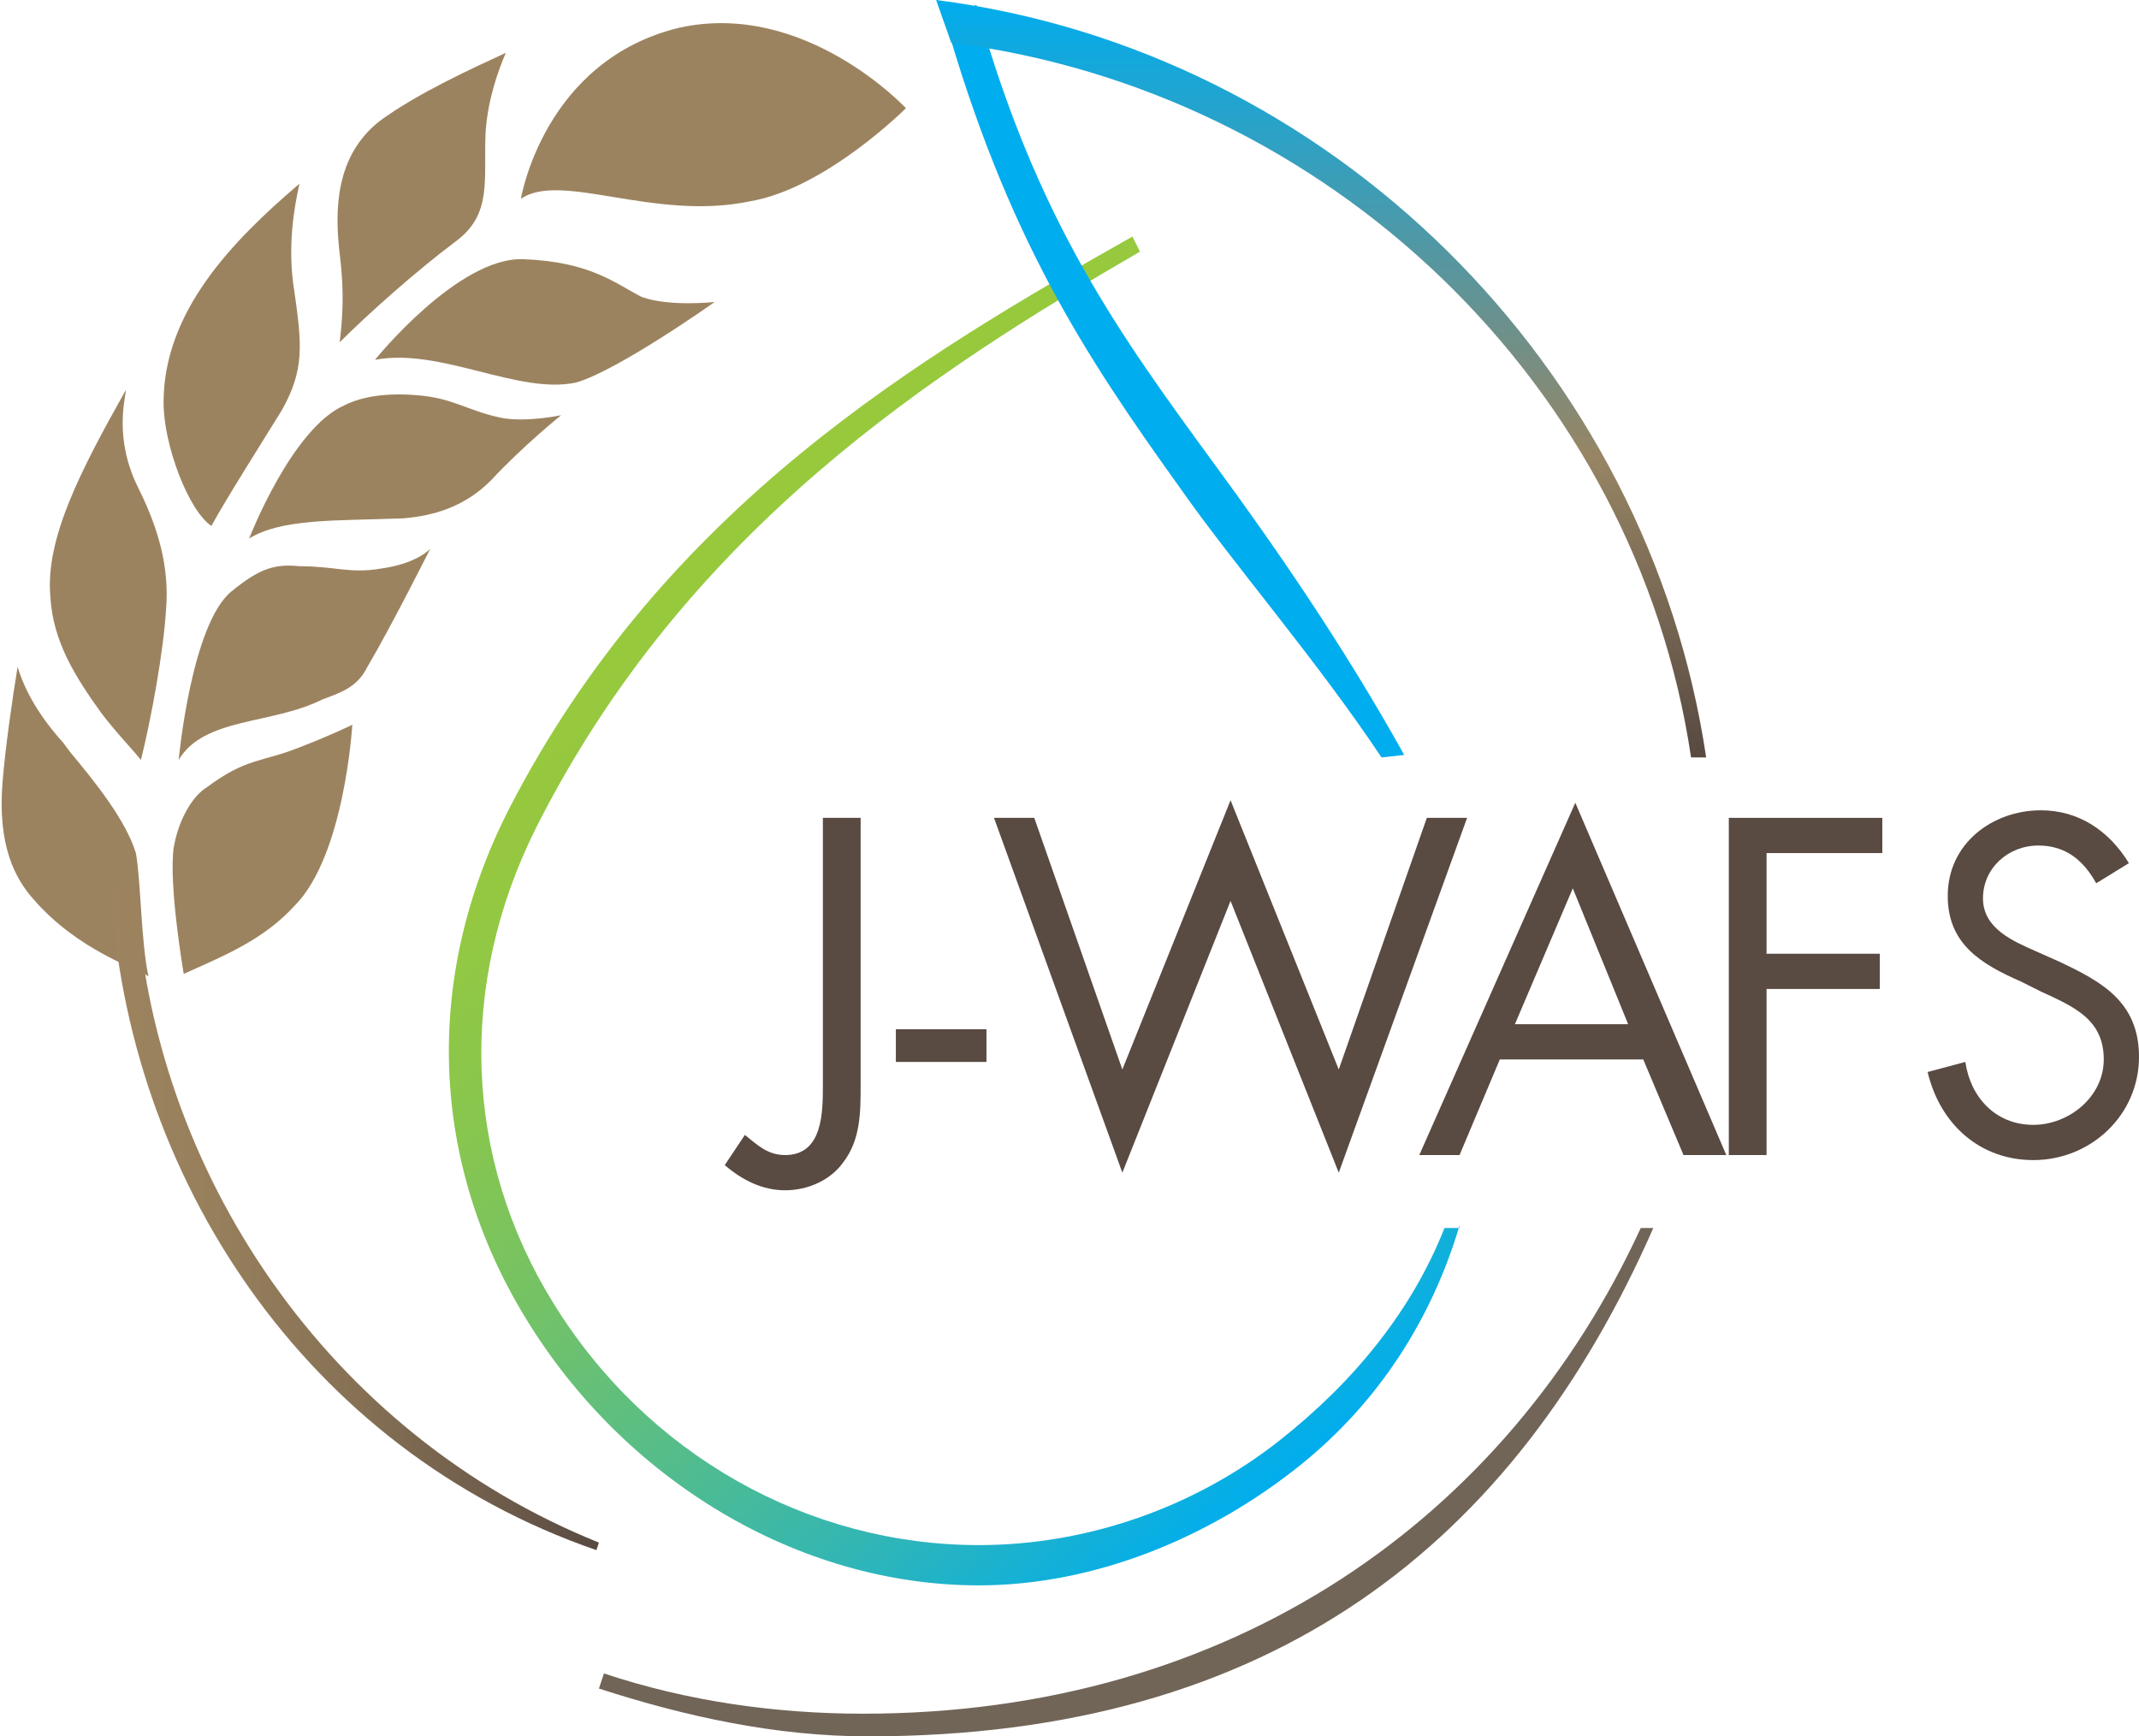 <?xml version="1.0" encoding="utf-8"?>
<!DOCTYPE svg PUBLIC "-//W3C//DTD SVG 1.1//EN" "http://www.w3.org/Graphics/SVG/1.1/DTD/svg11.dtd">
<svg version="1.1"
	 xmlns="http://www.w3.org/2000/svg" xmlns:xlink="http://www.w3.org/1999/xlink" x="0px" y="0px" width="85px" height="69px"
	 viewBox="0 0 85 69" enable-background="new 0 0 85 69" xml:space="preserve">
	<g>
		<g>
			<linearGradient id="SVGID_1_" gradientUnits="userSpaceOnUse" x1="26.056" y1="22.854" x2="54.045" y2="56.211">
				<stop  offset="3.284650e-03" style="stop-color:#98C93C"/>
				<stop  offset="0.131" style="stop-color:#94C841"/>
				<stop  offset="0.282" style="stop-color:#87C64F"/>
				<stop  offset="0.446" style="stop-color:#73C267"/>
				<stop  offset="0.618" style="stop-color:#56BD89"/>
				<stop  offset="0.797" style="stop-color:#32B6B4"/>
				<stop  offset="0.98" style="stop-color:#05AEE8"/>
				<stop  offset="1" style="stop-color:#00ADEE"/>
			</linearGradient>
			<path fill="url(#SVGID_1_)" d="M58,48.7c-1.1,3.7-3.2,7-6.3,9.5c-3.6,2.9-8.2,4.8-12.8,4.8c-7.2,0-14.1-4.2-18-10.6
				c-3.8-6.2-4.1-13.5-0.7-20.2C26.4,20.1,36.7,14.1,45,9.4l0.3,0.6c-8.1,4.7-18,11-24,22.9c-3.1,6.2-2.9,13.1,0.7,18.9
				c3.7,6,10.1,9.6,16.9,9.6c4.3,0,8.6-1.5,12-4.2c2.9-2.3,5.2-5.1,6.5-8.4H58z"/>
			<path fill="#00ADEE" d="M54.9,30.1c-2.6-3.9-5.9-7.7-8-10.7c-3.8-5.3-6.9-10-9.4-18.8l1.3-0.4c2.4,8.6,5.7,13.1,9.5,18.3
				c2.2,3,5,7,7.5,11.5L54.9,30.1z"/>
			<linearGradient id="SVGID_2_" gradientUnits="userSpaceOnUse" x1="52.488" y1="30.076" x2="52.488" y2="0">
				<stop  offset="5.321270e-03" style="stop-color:#594A42"/>
				<stop  offset="0.397" style="stop-color:#978564"/>
				<stop  offset="0.523" style="stop-color:#778E82"/>
				<stop  offset="1" style="stop-color:#00ADEE"/>
			</linearGradient>
			<path fill="url(#SVGID_2_)" d="M67.2,30.1C65,15.3,52.8,3.6,37.8,1.7L37.2,0c15.7,2,28.3,14.6,30.6,30.1L67.2,30.1z"/>
			<path fill="#716558" d="M65.7,48.8C60.2,61.3,50.6,69,34.5,69c-3.7,0-7.3-0.8-10.7-1.9l0.2-0.6c3.3,1.1,6.8,1.6,10.3,1.6
				c14.7,0,25.6-7.8,30.9-19.3L65.7,48.8z"/>
			<g>
				<path fill="#9C835F" d="M6.5,16c0,1.7,1,4.3,1.9,4.9c0.6-1.1,2-3.3,2.8-4.6c0.9-1.6,0.8-2.6,0.5-4.7c-0.3-1.8,0-3.4,0.2-4.3
					C9.2,9.6,6.5,12.4,6.5,16z"/>
				<path fill="#9C835F" d="M15.1,4.8c-1.8,1.4-1.8,3.6-1.6,5.3c0.2,1.6,0.1,2.6,0,3.5c1.1-1.1,3-2.8,4.6-4c1.5-1.1,1.1-2.5,1.2-4.4
					c0.1-1.3,0.5-2.4,0.8-3.1C18.8,2.7,16.6,3.7,15.1,4.8z"/>
				<path fill="#9C835F" d="M14.9,14.3c0,0,3.3-4.1,5.9-4c2.7,0.1,3.7,1,4.7,1.5c1.1,0.4,2.9,0.2,2.9,0.2s-3.8,2.7-5.5,3.2
					C20.6,15.7,17.5,13.8,14.9,14.3z"/>
				<path fill="#9C835F" d="M9.9,21.4c0,0,1.7-4.4,3.8-5.3c0.6-0.3,1.5-0.5,2.8-0.4c1.5,0.1,2,0.6,3.4,0.9c1,0.2,2.4-0.1,2.4-0.1
					s-1.5,1.2-2.8,2.6c-1,1-2.2,1.4-3.5,1.5C13.3,20.7,11.2,20.6,9.9,21.4z"/>
				<path fill="#9C835F" d="M5,15.5c-1.8,3.2-3.2,5.9-3,8.2c0.1,1.8,1,3.2,2,4.6c0.6,0.8,1.2,1.4,1.6,1.9c0.4-1.6,0.9-4.3,1-6
					c0.1-1.3-0.1-2.8-1.1-4.8C4.5,17.4,5,15.8,5,15.5z"/>
				<path fill="#9C835F" d="M7.1,30.2c0,0,0.5-5.4,2.1-6.7c1.1-0.9,1.7-1.1,2.7-1c1.4,0,2,0.3,3.2,0.1c1.5-0.2,2-0.8,2-0.8
					s-1.5,3-2.5,4.7c-0.4,0.8-1,1-1.8,1.3C10.8,28.8,8.1,28.5,7.1,30.2z"/>
				<g>
					<path fill="#9C835F" d="M2.8,29.9l-0.3-0.4c-0.9-1-1.5-2-1.8-3c-0.2,1.2-0.5,3.3-0.6,4.6c-0.2,2.5,0.5,3.8,1.2,4.6
						c1.8,2.1,4.2,2.8,4.6,3.1c-0.3-1.4-0.3-3.8-0.5-4.9C5,32.6,3.8,31.1,2.8,29.9z"/>
					<polygon fill="#9C835F" points="0.9,25.7 0.9,25.7 0.9,25.7 					"/>
				</g>
				<path fill="#9C835F" d="M7.3,38.7c0,0-0.6-3.5-0.4-5c0.2-1.2,0.8-2.1,1.3-2.4c1.6-1.2,2.2-1,3.7-1.6c1.3-0.5,2.1-0.9,2.1-0.9
					s-0.3,5.2-2.3,7.2C10.5,37.3,9.1,37.9,7.3,38.7z"/>
				<path fill="#9C835F" d="M20.7,7.9c0,0,0.9-5.5,6.3-6.8C32,0,36,4.3,36,4.3S32.8,7.5,29.8,8C26,8.8,22.3,6.8,20.7,7.9z"/>
				<linearGradient id="SVGID_3_" gradientUnits="userSpaceOnUse" x1="23.78" y1="48.411" x2="4.4" y2="48.411">
					<stop  offset="5.321270e-03" style="stop-color:#594A42"/>
					<stop  offset="0.182" style="stop-color:#6C5A4A"/>
					<stop  offset="0.501" style="stop-color:#867155"/>
					<stop  offset="0.784" style="stop-color:#977F5C"/>
					<stop  offset="1" style="stop-color:#9D845F"/>
				</linearGradient>
				<path fill="url(#SVGID_3_)" d="M23.7,61.6C12.1,57.6,5,46.7,4.4,35.2l1,0.2C6,46.6,13.1,57,23.8,61.3L23.7,61.6z"/>
			</g>
			<g>
				<g>
					<path fill="#594A42" d="M59.6,42.1L58,45.9h-1.6l6.2-14l6,14h-1.7l-1.6-3.8H59.6z M62.5,35.3l-2.3,5.4h4.5L62.5,35.3z"/>
				</g>
				<g>
					<path fill="#594A42" d="M34.2,43.1c0,1.1,0,2.2-0.7,3.1c-0.5,0.7-1.4,1.1-2.3,1.1c-0.9,0-1.7-0.4-2.4-1l0.8-1.2
						c0.5,0.4,0.9,0.8,1.6,0.8c1.5,0,1.5-1.7,1.5-2.8V32.5h1.5V43.1z"/>
					<path fill="#594A42" d="M39.2,40.9v1.3h-3.6v-1.3H39.2z"/>
					<path fill="#594A42" d="M44.6,42.5l4.3-10.7l4.3,10.7l3.5-10h1.6l-5.1,14.1l-4.3-10.8l-4.3,10.8l-5.1-14.1h1.6L44.6,42.5z"/>
				</g>
				<g>
					<path fill="#594A42" d="M70.2,33.9v4h4.5v1.4h-4.5v6.6h-1.5V32.5h6.1v1.4H70.2z"/>
					<path fill="#594A42" d="M83.3,35.1c-0.5-0.9-1.2-1.5-2.3-1.5c-1.2,0-2.2,0.9-2.2,2.1c0,1.2,1.2,1.7,2.1,2.1l0.9,0.4
						c1.7,0.8,3.2,1.6,3.2,3.8c0,2.3-1.9,4.1-4.2,4.1c-2.1,0-3.7-1.4-4.2-3.5l1.5-0.4c0.2,1.4,1.2,2.5,2.7,2.5
						c1.4,0,2.8-1.1,2.8-2.6c0-1.6-1.2-2.1-2.5-2.7l-0.8-0.4c-1.6-0.7-2.9-1.5-2.9-3.4c0-2.1,1.8-3.4,3.7-3.4c1.5,0,2.7,0.8,3.5,2.1
						L83.3,35.1z"/>
				</g>
			</g>
		</g>
	</g>
</svg>
